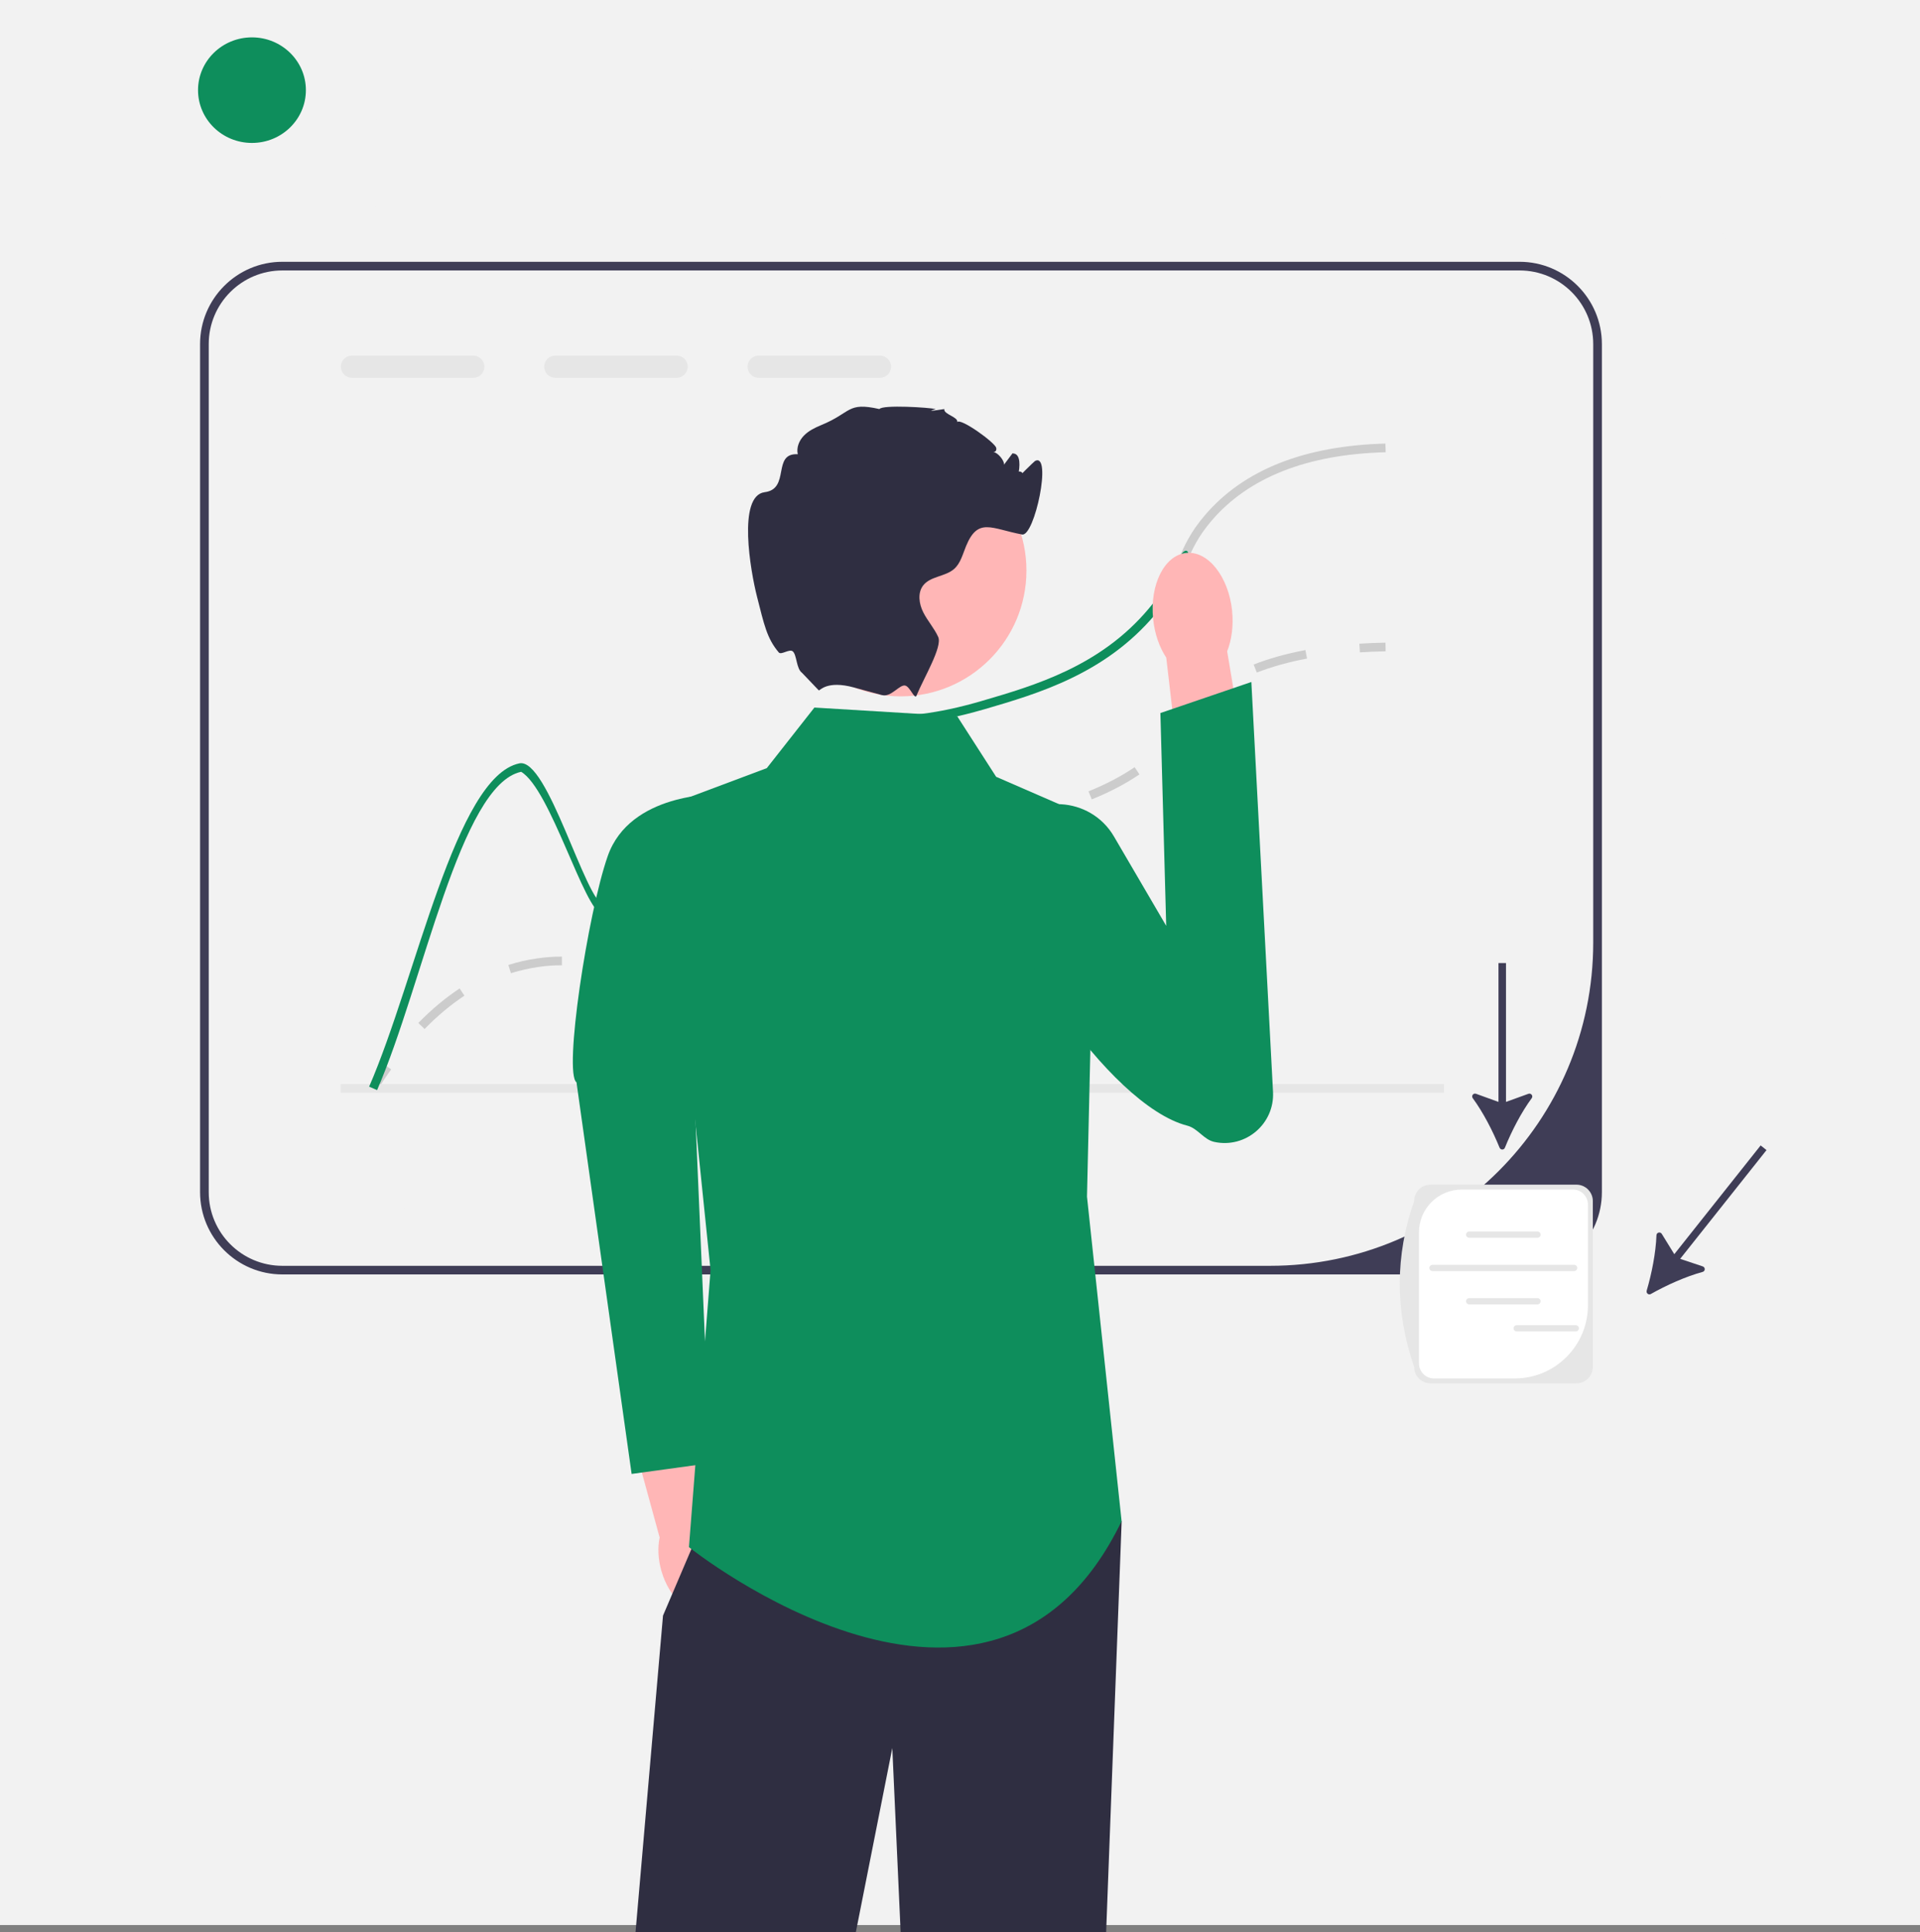 <svg xmlns="http://www.w3.org/2000/svg" id="Layer_1" viewBox="0 0 350 352.15"><rect x="0" y="0" width="350" height="352.15" fill="#808080" stroke="none"/><defs><style>.cls-1{fill:#e6e6e6;}.cls-1,.cls-2,.cls-3,.cls-4,.cls-5,.cls-6,.cls-7,.cls-8{stroke-width:0px;}.cls-2{fill:#ccc;}.cls-3{fill:#fff;}.cls-4{fill:#3f3d56;}.cls-5{fill:#ffb6b6;}.cls-6{fill:#0e8e5c;}.cls-7{fill:#f2f2f2;}.cls-8{fill:#2f2e41;}</style></defs><rect class="cls-7" width="350" height="350.83"></rect><path class="cls-7" d="m301.48,35.81H75.94c-8.27,0-15,6.73-15,15v154.55c0,8.27,6.73,15,15,15h225.54c8.27,0,15-6.73,15-15V50.81c0-8.27-6.73-15-15-15h0Z"></path><path class="cls-4" d="m277.01,47.71H51.47c-8.27,0-15,6.73-15,15v154.55c0,8.27,6.73,15,15,15h225.54c8.27,0,15-6.73,15-15V62.71c0-8.27-6.73-15-15-15Zm13.42,124.07c0,32.54-26.38,58.91-58.91,58.91H51.47c-7.41,0-13.42-6.01-13.42-13.42V62.71c0-7.41,6.01-13.42,13.42-13.42h225.54c7.41,0,13.42,6.01,13.42,13.42v109.06Z"></path><path class="cls-2" d="m68.69,198.78l-1.33-.84c.87-1.38,1.76-2.72,2.66-3.97l1.28.92c-.88,1.23-1.76,2.54-2.61,3.9h0Z"></path><path class="cls-2" d="m77.39,187.53l-1.13-1.1c2.41-2.47,4.94-4.58,7.53-6.29l.87,1.32c-2.5,1.65-4.94,3.69-7.27,6.08Zm39.35-9.96c-1.88,0-3.6-.24-4.88-.45l.25-1.56c1.3.21,2.87.43,4.63.43,1.55,0,3.08-.17,4.67-.52l.34,1.54c-1.7.38-3.34.56-5.01.56Zm-23.6-.21l-.47-1.5c1.69-.53,3.45-.94,5.22-1.19,1.52-.22,2.97-.33,4.44-.33h.1v1.58h-.1c-1.39,0-2.77.1-4.21.31-1.68.24-3.36.63-4.97,1.13h0Zm37.6-4.56l-1.01-1.21c2.18-1.81,3.74-3.99,5.39-6.31l.66-.92,1.28.92-.66.92c-1.71,2.4-3.33,4.67-5.66,6.61Zm12.65-14.46l-.97-1.24c2.13-1.66,4.53-3,7.34-4.11.48-.19.94-.36,1.38-.51l.51,1.49c-.42.14-.85.3-1.31.48-2.67,1.05-4.95,2.32-6.95,3.89Zm19.04-5.48c-.53,0-1.03,0-1.52-.01l.02-1.58c.49,0,1.01,0,1.56.01,1.86,0,4.44-.05,7.99-.46l.18,1.57c-3.66.42-6.29.47-8.23.47Zm17.82-2.07l-.31-1.55c2.83-.57,6.13-1.26,9.39-2.1l.39,1.53c-3.3.85-6.62,1.54-9.47,2.12Zm18.77-5.11l-.59-1.46c3.16-1.28,5.91-2.71,8.4-4.4l.88,1.31c-2.58,1.75-5.42,3.24-8.69,4.55Zm15.94-11.27l-1.28-.92c.44-.61.82-1.21,1.19-1.78,1.09-1.7,2.21-3.46,4.88-5.62l.19-.15.98,1.24-.17.14c-2.47,2-3.48,3.57-4.55,5.24-.38.59-.77,1.21-1.24,1.86Zm14.15-11.83l-.58-1.47c2.81-1.1,5.99-1.99,9.44-2.64l.29,1.55c-3.35.63-6.43,1.49-9.15,2.55h0Z"></path><path class="cls-2" d="m247.9,118.88l-.1-1.57c1.53-.1,3.14-.16,4.76-.19l.03,1.58c-1.6.03-3.18.09-4.69.19Z"></path><path class="cls-1" d="m86.28,64.81h-22.13c-1.11,0-2.02.91-2.02,2.02s.91,2.03,2.02,2.03h22.13c1.11,0,2.02-.91,2.02-2.03s-.91-2.02-2.02-2.02Z"></path><path class="cls-1" d="m123.35,64.81h-22.13c-1.11,0-2.02.91-2.02,2.02s.91,2.03,2.02,2.03h22.13c1.11,0,2.02-.91,2.02-2.03s-.91-2.02-2.02-2.02Z"></path><path class="cls-1" d="m160.42,64.81h-22.13c-1.11,0-2.02.91-2.02,2.02s.91,2.03,2.02,2.03h22.13c1.11,0,2.02-.91,2.02-2.03s-.91-2.02-2.02-2.02Z"></path><rect class="cls-1" x="62.1" y="197.57" width="201.12" height="1.58"></rect><path class="cls-2" d="m252.6,82.42c-14.31.37-24.99,4.58-31.76,12.5-2.5,2.93-3.52,5.24-4.59,7.69-1.06,2.41-2.15,4.9-4.68,8.14v-2.68c1.57-2.3,2.41-4.23,3.24-6.1,1.12-2.56,2.18-4.97,4.83-8.07,7.07-8.28,18.14-12.67,32.91-13.06l.05,1.58h0Z"></path><path class="cls-6" d="m216.25,102.61c-1.06,2.41-2.15,4.9-4.68,8.14-.3.39-.62.79-.97,1.21-9.13,10.86-21.33,14.43-31.15,17.3-.62.18-1.21.35-1.8.5-8.72,2.37-13.5,2.28-17.06,2.22-3.57-.06-5.93-.1-10.15,2.31-7.74,4.41-10.91,10.86-13.98,17.1-3.16,6.42-6.14,12.49-13.75,15.33-5.28,1.97-8.98.99-12.9-.03-3.37-.89-9.44-22.83-14.81-26.03-11.1,2.33-17.84,38.59-26.26,58.01l-1.45-.63c8.64-19.91,15.75-56.48,27.38-58.92,5.18-1.09,12,25.11,15.55,26.04,3.68.97,7.14,1.88,11.95.08,7.02-2.62,9.73-8.15,12.88-14.54,3.03-6.15,6.46-13.12,14.61-17.78,4.6-2.63,7.27-2.58,10.96-2.52,3.52.06,8.27.14,17.04-2.28.44-.13.89-.25,1.36-.39,9.61-2.81,21.56-6.3,30.37-16.79.87-1.03,1.59-1.99,2.18-2.88,1.57-2.3,2.41-4.23,3.24-6.1,1.12-2.56,2.52-1.81,1.44.64Z"></path><path class="cls-5" d="m132.14,283.05c-.62-2.17-1.69-4.03-2.97-5.35l-4.62-21.08-10.08,2.47,5.78,21.12c-.38,1.79-.3,3.92.32,6.09,1.43,4.97,5.17,8.27,8.37,7.37,3.2-.9,4.63-5.65,3.2-10.62h0Z"></path><path class="cls-6" d="m130.75,144.76s-15.92-.33-19.97,11.27c-3.68,10.55-8.05,39.54-5.69,41.22l10.05,71.37,14.33-1.97-3.68-85.63,4.95-36.25h0Z"></path><polygon class="cls-8" points="204.47 277.23 201.64 352.15 164.18 352.15 162.66 318.58 156.01 352.15 115.85 352.15 120.86 294.44 126.04 282.3 129.54 274.07 204.47 277.23"></polygon><path class="cls-6" d="m174.49,130.53l-26.03-1.58-8.68,11.04-18.93,7.1,8.68,84.39-3.94,50.48s55.21,44.17,78.87-4.73l-6.31-59.15,1.58-68.62-18.14-7.89-7.1-11.04Z"></path><path class="cls-5" d="m224.6,111.33c.28,2.73-.08,5.31-.9,7.37l4.34,25.88-12.37,1.7-3.07-26.43c-1.23-1.85-2.11-4.29-2.39-7.03-.65-6.25,2.05-11.64,6.03-12.05s7.72,4.32,8.37,10.57h0s0,0,0,0Z"></path><path class="cls-6" d="m203.05,152.42c-4.27-7.29-14.85-7.98-19.59-.99-1.3,1.91-.93,4.06-1.24,6.64-1.31,10.96,19.69,43.35,34.22,47.08,1.91.49,2.99,2.55,4.92,2.96h0c5.7,1.23,11.01-3.3,10.7-9.12l-3.95-74.7-16.58,5.66,1.06,38.78-9.54-16.31h0Z"></path><circle class="cls-5" cx="164.18" cy="103.98" r="22.93"></circle><path class="cls-8" d="m185.54,87.15c-.2.05,3.02-3.09,3.15-3.15,3.15-1.58-.09,13.84-2.37,13.41-5.61-1.06-8.03-3.18-10.21,2.1-.61,1.47-.99,3.12-2.17,4.17-1.62,1.43-4.32,1.31-5.65,3.01-1.06,1.37-.76,3.39.03,4.94.79,1.55,1.99,2.87,2.71,4.46.8,1.78-2.63,7.45-3.94,10.64h0s0,.03,0,.03c-.35.84-1.17-1.57-2.05-1.81-1.04-.29-2.58,2.18-4.25,1.73,0,0-.02,0-.02,0-1.59-.44-3.35-.91-5.1-1.39h0c-4.93-1.34-6.18.58-6.41.53l-3.06-3.2c-1.05-.76-.93-3.23-1.67-3.9-.61-.54-2.12.71-2.56.19-2.18-2.56-2.68-5.11-3.97-10.16-1.18-4.61-3.61-18.42,1.4-19.05,4.72-.59,1.27-7.17,6.03-6.92-.28-1.2.24-2.48,1.1-3.37.85-.89,1.99-1.44,3.13-1.92,5.64-2.3,4.7-4.28,10.65-2.94.59-.83,9.18-.28,10.25,0,.08.02-2.66.67,1.58,0-.16.97,2.52,1.4,2.37,2.37.59-.8,6.95,3.78,7.1,4.73.2,1.19-1.6.58-.4.77.71.11,1.92,1.55,1.81,2.27.51-.69,1.03-1.38,1.55-2.07.09,0,.18.02.28.04,2.4.46-.35,8.3-.25,5.85.18-4.49,3.36-1.86.97-1.33h0Z"></path><path class="cls-4" d="m273.37,209.17c.18.44.79.44.96,0,1.23-3.04,2.98-6.44,4.89-9.03.31-.42-.12-.97-.6-.8l-4.09,1.48v-25.31h-1.37v25.31l-4.09-1.48c-.49-.18-.91.38-.6.8,1.91,2.6,3.66,6,4.89,9.03h0Z"></path><path class="cls-4" d="m300.18,235.23c-.13.45.35.83.75.6,2.85-1.61,6.34-3.18,9.45-4.03.5-.14.51-.83.02-1l-4.12-1.38,15.74-19.82-1.07-.85-15.74,19.82-2.28-3.7c-.27-.44-.95-.27-.97.25-.12,3.22-.86,6.97-1.79,10.12h0Z"></path><path class="cls-1" d="m287.37,252.11h-26.6c-1.65,0-2.99-1.34-2.99-2.99-3.52-10.28-3.45-20.35,0-30.23,0-1.65,1.34-2.99,2.99-2.99h26.6c1.65,0,2.99,1.34,2.99,2.99v30.23c0,1.65-1.34,2.99-2.99,2.99h0Z"></path><path class="cls-3" d="m266.47,216.79c-4.31,0-7.8,3.49-7.8,7.8v23.89c0,1.52,1.23,2.74,2.74,2.74h14.71c7.37,0,13.35-5.98,13.35-13.35v-18.34c0-1.52-1.23-2.74-2.74-2.74h-20.26Z"></path><path class="cls-1" d="m280.27,225.58h-12.45c-.31,0-.57-.26-.57-.57s.26-.57.57-.57h12.45c.31,0,.57.26.57.57s-.26.57-.57.57Z"></path><path class="cls-1" d="m280.27,237.72h-12.45c-.31,0-.57-.26-.57-.57s.26-.57.57-.57h12.45c.31,0,.57.26.57.57s-.26.57-.57.57Z"></path><path class="cls-1" d="m286.95,231.65h-25.82c-.31,0-.57-.26-.57-.57s.26-.57.57-.57h25.82c.31,0,.57.26.57.57s-.26.57-.57.57Z"></path><path class="cls-1" d="m287.25,242.65h-10.77c-.31,0-.57-.26-.57-.57s.26-.57.57-.57h10.77c.31,0,.57.26.57.57s-.26.57-.57.57Z"></path><ellipse class="cls-6" cx="45.93" cy="16.43" rx="9.83" ry="9.62"></ellipse><path class="cls-7" d="m124.73,13.14h-52.91c-1.82,0-3.29-1.48-3.29-3.29s1.48-3.29,3.29-3.29h52.91c1.82,0,3.29,1.48,3.29,3.29s-1.48,3.29-3.29,3.29Z"></path><path class="cls-7" d="m166.02,24.28h-94.2c-1.82,0-3.29-1.48-3.29-3.29s1.48-3.29,3.29-3.29h94.2c1.82,0,3.29,1.48,3.29,3.29s-1.48,3.29-3.29,3.29h0Z"></path></svg>